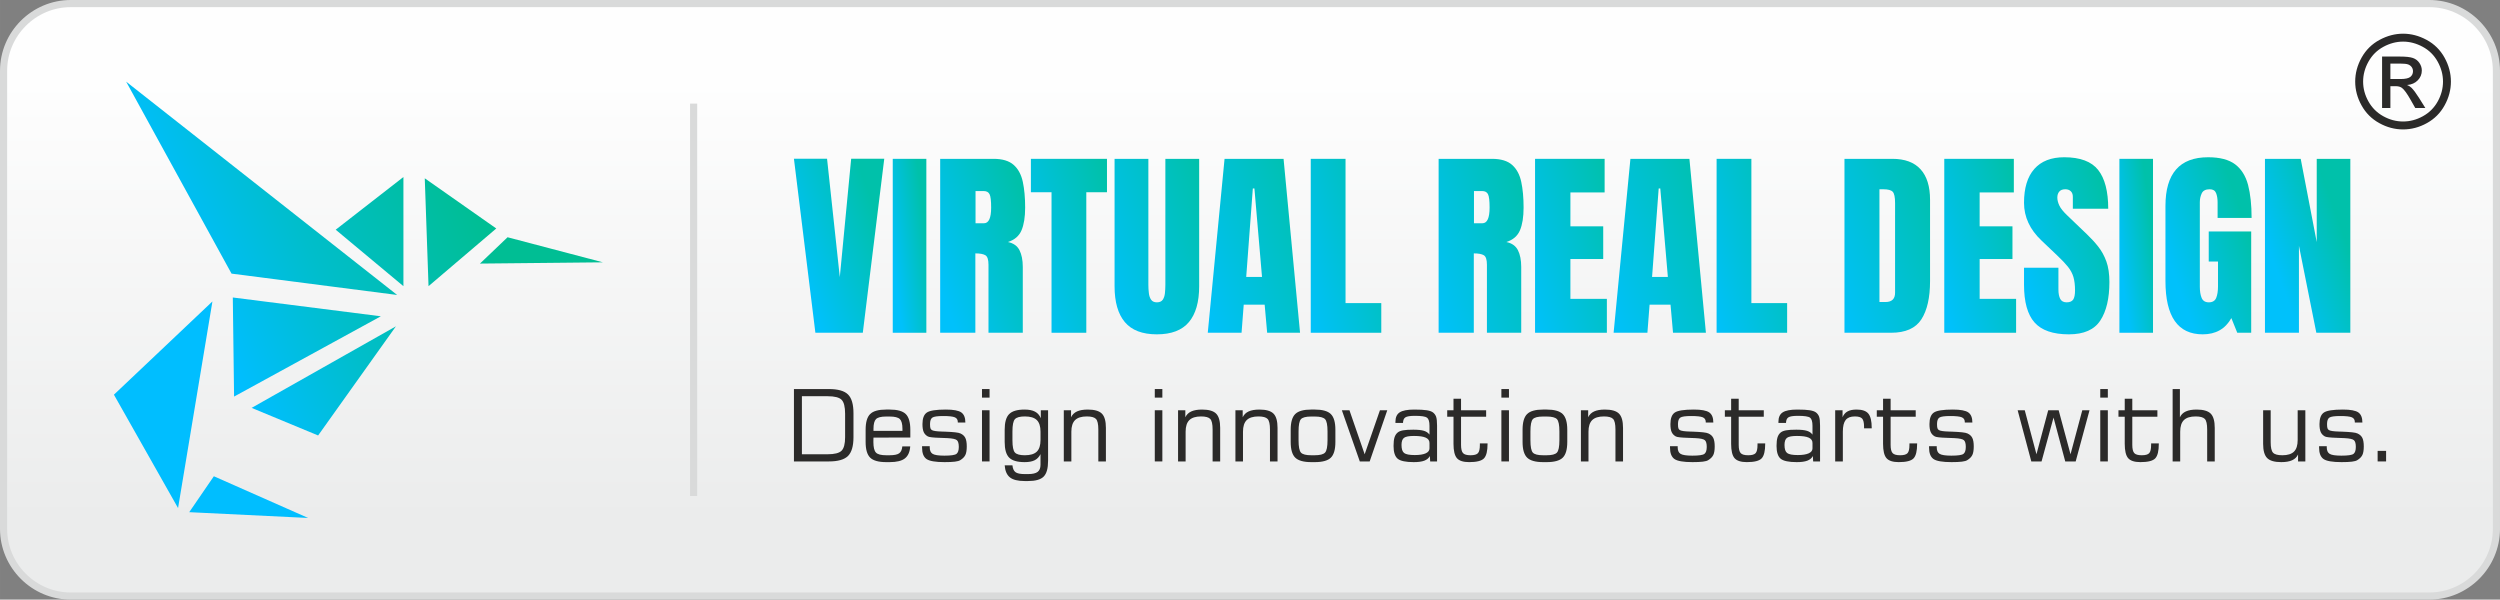 <?xml version="1.0" encoding="UTF-8"?>
<!DOCTYPE svg PUBLIC "-//W3C//DTD SVG 1.1//EN" "http://www.w3.org/Graphics/SVG/1.1/DTD/svg11.dtd">
<!-- Creator: CorelDRAW X7 -->
<svg xmlns="http://www.w3.org/2000/svg" xml:space="preserve" width="70.01mm" height="16.792mm" version="1.1" style="shape-rendering:geometricPrecision; text-rendering:geometricPrecision; image-rendering:optimizeQuality; fill-rule:evenodd; clip-rule:evenodd"
viewBox="0 0 411882 98791"
 xmlns:xlink="http://www.w3.org/1999/xlink">
 <rect x="0" y="0" width="411882" height="98791" fill="#808080" stroke="none"/>
 <defs>
  <style type="text/css">
   <![CDATA[
    .str0 {stroke:#D9DADA;stroke-width:1176.64}
    .fil1 {fill:none;fill-rule:nonzero}
    .fil2 {fill:#2B2A29;fill-rule:nonzero}
    .fil20 {fill:url(#id0)}
    .fil6 {fill:url(#id1)}
    .fil0 {fill:url(#id2)}
    .fil18 {fill:url(#id3)}
    .fil3 {fill:url(#id4)}
    .fil4 {fill:url(#id5)}
    .fil16 {fill:url(#id6)}
    .fil15 {fill:url(#id7)}
    .fil14 {fill:url(#id8)}
    .fil17 {fill:url(#id9)}
    .fil5 {fill:url(#id10)}
    .fil8 {fill:url(#id11)}
    .fil19 {fill:url(#id12)}
    .fil12 {fill:url(#id13)}
    .fil10 {fill:url(#id14)}
    .fil9 {fill:url(#id15)}
    .fil13 {fill:url(#id16)}
    .fil11 {fill:url(#id17)}
    .fil7 {fill:url(#id18)}
   ]]>
  </style>
  <linearGradient id="id0" gradientUnits="userSpaceOnUse" x1="37450.1" y1="59086.7" x2="80649.2" y2="39703.9">
   <stop offset="0" style="stop-opacity:1; stop-color:#00BEFF"/>
   <stop offset="0.42" style="stop-opacity:1; stop-color:#00BECB"/>
   <stop offset="1" style="stop-opacity:1; stop-color:#00BE94"/>
  </linearGradient>
  <linearGradient id="id1" gradientUnits="userSpaceOnUse" x1="167247" y1="43334.4" x2="184971" y2="37657.7">
   <stop offset="0" style="stop-opacity:1; stop-color:#00C1FB"/>
   <stop offset="1" style="stop-opacity:1; stop-color:#00C1AA"/>
  </linearGradient>
  <linearGradient id="id2" gradientUnits="userSpaceOnUse" x1="205941" y1="85512.2" x2="205941" y2="13278.4">
   <stop offset="0" style="stop-opacity:1; stop-color:#EBECEC"/>
   <stop offset="1" style="stop-opacity:1; stop-color:#FEFEFE"/>
  </linearGradient>
  <linearGradient id="id3" gradientUnits="userSpaceOnUse" xlink:href="#id1" x1="357317" y1="42826.7" x2="370408" y2="38164.9">
  </linearGradient>
  <linearGradient id="id4" gradientUnits="userSpaceOnUse" xlink:href="#id1" x1="131035" y1="43226.2" x2="145450" y2="37748.9">
  </linearGradient>
  <linearGradient id="id5" gradientUnits="userSpaceOnUse" xlink:href="#id1" x1="146749" y1="40934.1" x2="152952" y2="40057.5">
  </linearGradient>
  <linearGradient id="id6" gradientUnits="userSpaceOnUse" xlink:href="#id1" x1="332481" y1="43324.4" x2="348513" y2="37667.1">
  </linearGradient>
  <linearGradient id="id7" gradientUnits="userSpaceOnUse" xlink:href="#id1" x1="318168" y1="42936.7" x2="334317" y2="38054.8">
  </linearGradient>
  <linearGradient id="id8" gradientUnits="userSpaceOnUse" xlink:href="#id1" x1="300124" y1="44388.1" x2="321739" y2="36603.5">
  </linearGradient>
  <linearGradient id="id9" gradientUnits="userSpaceOnUse" xlink:href="#id1" x1="348939" y1="40921.1" x2="354954" y2="40070.4">
  </linearGradient>
  <linearGradient id="id10" gradientUnits="userSpaceOnUse" xlink:href="#id1" x1="153514" y1="43493.9" x2="170281" y2="37497.7">
  </linearGradient>
  <linearGradient id="id11" gradientUnits="userSpaceOnUse" xlink:href="#id1" x1="195144" y1="44939.4" x2="218025" y2="36052.2">
  </linearGradient>
  <linearGradient id="id12" gradientUnits="userSpaceOnUse" xlink:href="#id1" x1="374367" y1="42589" x2="386017" y2="38402.5">
  </linearGradient>
  <linearGradient id="id13" gradientUnits="userSpaceOnUse" xlink:href="#id1" x1="262009" y1="44940.5" x2="284893" y2="36051">
  </linearGradient>
  <linearGradient id="id14" gradientUnits="userSpaceOnUse" xlink:href="#id1" x1="233269" y1="44339.3" x2="254765" y2="36652.3">
  </linearGradient>
  <linearGradient id="id15" gradientUnits="userSpaceOnUse" xlink:href="#id1" x1="212512" y1="43241.5" x2="231008" y2="37750.1">
  </linearGradient>
  <linearGradient id="id16" gradientUnits="userSpaceOnUse" xlink:href="#id1" x1="279376" y1="43241.5" x2="297873" y2="37750.1">
  </linearGradient>
  <linearGradient id="id17" gradientUnits="userSpaceOnUse" xlink:href="#id1" x1="249432" y1="43333.8" x2="268210" y2="37657.7">
  </linearGradient>
  <linearGradient id="id18" gradientUnits="userSpaceOnUse" xlink:href="#id1" x1="179863" y1="44413.4" x2="201331" y2="36839.4">
  </linearGradient>
 </defs>
 <g id="Layer_x0020_1">
  <g id="_1634337996832">
   <path class="fil0" d="M11659 588l388564 0c6090,0 11071,4982 11071,11070l0 75474c0,6089 -4981,11070 -11071,11070l-388564 0c-6089,0 -11071,-4981 -11071,-11070l0 -75474c0,-6088 4982,-11070 11071,-11070z"/>
   <path class="fil1 str0" d="M11659 588l388564 0c6090,0 11071,4982 11071,11070l0 75474c0,6089 -4981,11070 -11071,11070l-388564 0c-6089,0 -11071,-4981 -11071,-11070l0 -75474c0,-6088 4982,-11070 11071,-11070z"/>
   <path class="fil2" d="M395919 5551c1322,0 2615,339 3877,1021 1257,677 2243,1651 2945,2914 703,1266 1056,2586 1056,3955 0,1359 -346,2668 -1042,3920 -691,1256 -1662,2230 -2914,2921 -1251,696 -2561,1042 -3922,1042 -1366,0 -2676,-346 -3927,-1042 -1254,-691 -2227,-1665 -2922,-2921 -696,-1252 -1044,-2561 -1044,-3920 0,-1369 352,-2689 1058,-3955 710,-1263 1694,-2237 2954,-2914 1262,-682 2552,-1021 3881,-1021zm0 1306c-1111,0 -2190,285 -3240,853 -1048,566 -1868,1380 -2460,2436 -593,1056 -888,2154 -888,3295 0,1139 291,2226 874,3268 581,1042 1393,1855 2439,2436 1046,581 2135,873 3275,873 1133,0 2225,-292 3271,-873 1044,-581 1857,-1394 2434,-2436 577,-1042 868,-2129 868,-3268 0,-1141 -297,-2239 -885,-3295 -589,-1056 -1409,-1870 -2461,-2436 -1052,-568 -2129,-853 -3227,-853zm-3464 10936l0 -8475 2916 0c1000,0 1720,79 2166,236 449,157 804,427 1069,820 266,389 397,802 397,1242 0,617 -222,1158 -666,1615 -443,460 -1032,717 -1767,774 301,125 544,275 721,450 342,332 759,891 1255,1680l1036 1658 -1662 0 -758 -1334c-592,-1052 -1073,-1712 -1436,-1976 -251,-193 -615,-289 -1096,-285l-806 0 0 3595 -1369 0zm1369 -4772l1663 0c795,0 1337,-119 1627,-354 289,-235 434,-549 434,-934 0,-250 -71,-474 -209,-670 -140,-200 -333,-346 -579,-443 -250,-96 -706,-146 -1376,-146l-1560 0 0 2547z"/>
   <polygon class="fil3" points="134336,54823 130802,26153 136259,26153 138359,45659 140232,26153 145684,26153 142149,54823 "/>
   <polygon class="fil4" points="147083,54823 152618,54823 152618,26169 147083,26169 "/>
   <path class="fil5" d="M154897 54823l0 -28654 8792 0c1462,0 2568,334 3317,1001 751,667 1250,1600 1507,2801 255,1201 383,2606 383,4223 0,1562 -200,2812 -595,3746 -394,933 -1139,1579 -2239,1934 899,189 1534,634 1900,1345 362,711 545,1633 545,2762l0 10842 -5651 0 0 -11220c0,-833 -173,-1350 -512,-1551 -345,-205 -894,-305 -1651,-305l0 13076 -5796 0zm5825 -18039l1384 0c793,0 1188,-862 1188,-2590 0,-1117 -84,-1851 -261,-2195 -173,-350 -494,-522 -972,-522l-1339 0 0 5307z"/>
   <polygon class="fil6" points="173242,54823 173242,31672 169841,31672 169841,26169 182378,26169 182378,31672 178971,31672 178971,54823 "/>
   <path class="fil7" d="M190597 55084c-2390,0 -4146,-672 -5274,-2012 -1128,-1339 -1695,-3312 -1695,-5918l0 -20985 5568 0 0 20757c0,478 28,940 83,1379 51,438 179,800 373,1077 195,283 511,429 945,429 444,0 767,-140 962,-418 194,-277 315,-638 366,-1084 44,-443 72,-905 72,-1383l0 -20757 5569 0 0 20985c0,2606 -567,4579 -1696,5918 -1128,1340 -2883,2012 -5273,2012z"/>
   <path class="fil8" d="M198983 54823l2767 -28654 9721 0 2716 28654 -5419 0 -411 -4624 -3450 0 -356 4624 -5568 0zm6335 -9197l2602 0 -1251 -14572 -261 0 -1090 14572z"/>
   <polygon class="fil9" points="215950,54823 215950,26169 221680,26169 221680,49938 227570,49938 227570,54823 "/>
   <path class="fil10" d="M237017 54823l0 -28654 8792 0c1461,0 2568,334 3317,1001 751,667 1251,1600 1506,2801 256,1201 384,2606 384,4223 0,1562 -201,2812 -596,3746 -394,933 -1139,1579 -2239,1934 901,189 1534,634 1901,1345 361,711 544,1633 544,2762l0 10842 -5651 0 0 -11220c0,-833 -172,-1350 -511,-1551 -344,-205 -895,-305 -1650,-305l0 13076 -5797 0zm5824 -18039l1384 0c794,0 1189,-862 1189,-2590 0,-1117 -84,-1851 -261,-2195 -172,-350 -494,-522 -973,-522l-1339 0 0 5307z"/>
   <polygon class="fil11" points="252905,54823 252905,26169 264366,26169 264366,31705 258729,31705 258729,37289 264135,37289 264135,42675 258729,42675 258729,49238 264737,49238 264737,54823 "/>
   <path class="fil12" d="M265847 54823l2769 -28654 9720 0 2718 28654 -5419 0 -410 -4624 -3452 0 -357 4624 -5569 0zm6337 -9197l2601 0 -1250 -14572 -261 0 -1090 14572z"/>
   <polygon class="fil13" points="282815,54823 282815,26169 288545,26169 288545,49938 294435,49938 294435,54823 "/>
   <path class="fil14" d="M303882 54823l0 -28654 7881 0c2061,0 3611,572 4651,1718 1046,1145 1567,2817 1567,5023l0 13415c0,2713 -477,4808 -1428,6286 -950,1473 -2613,2212 -4989,2212l-7682 0zm5764 -5063l988 0c1056,0 1586,-511 1586,-1534l0 -14782c0,-955 -129,-1568 -387,-1845 -253,-277 -769,-416 -1554,-416l-633 0 0 18577z"/>
   <polygon class="fil15" points="320326,54823 320326,26169 331785,26169 331785,31705 326152,31705 326152,37289 331559,37289 331559,42675 326152,42675 326152,49238 332159,49238 332159,54823 "/>
   <path class="fil16" d="M340855 55084c-2617,0 -4500,-650 -5658,-1956 -1156,-1301 -1733,-3373 -1733,-6219l0 -2801 5668 0 0 3585c0,662 102,1178 301,1556 199,373 550,562 1050,562 517,0 878,-157 1083,-457 200,-305 302,-805 302,-1500 0,-878 -90,-1612 -262,-2206 -172,-590 -477,-1156 -905,-1695 -429,-533 -1023,-1162 -1785,-1878l-2567 -2441c-1924,-1816 -2885,-3889 -2885,-6223 0,-2440 567,-4302 1700,-5580 1135,-1283 2779,-1923 4925,-1923 2628,0 4496,701 5595,2101 1100,1400 1653,3529 1653,6380l-5831 0 0 -1968c0,-393 -111,-694 -334,-911 -222,-216 -523,-327 -900,-327 -455,0 -789,127 -1001,382 -216,257 -321,584 -321,984 0,401 110,840 327,1306 216,468 646,1001 1283,1612l3309 3173c659,628 1271,1295 1822,1995 556,700 1000,1512 1338,2439 334,929 501,2063 501,3397 0,2690 -495,4800 -1491,6323 -988,1528 -2716,2290 -5184,2290z"/>
   <polygon class="fil17" points="349179,54823 354715,54823 354715,26169 349179,26169 "/>
   <path class="fil18" d="M362902 55084c-4090,0 -6137,-2929 -6137,-8792l0 -12360c0,-5351 2342,-8024 7030,-8024 1934,0 3414,389 4448,1162 1027,778 1737,1911 2133,3395 388,1490 583,3302 583,5441l-5602 0 0 -2540c0,-622 -82,-1138 -251,-1556 -166,-417 -515,-627 -1050,-627 -660,0 -1099,221 -1309,666 -212,444 -318,934 -318,1468l0 13887c0,773 100,1395 299,1878 201,484 596,729 1185,729 604,0 1011,-245 1212,-729 200,-483 299,-1116 299,-1912l0 -4084 -1527 0 0 -4951 6996 0 0 16688 -2296 0 -973 -2413c-1000,1785 -2571,2674 -4722,2674z"/>
   <polygon class="fil19" points="373159,54823 373159,26169 379049,26169 381689,39890 381689,26169 387225,26169 387225,54823 381623,54823 378757,40496 378757,54823 "/>
   <path class="fil2" d="M130803 76023l0 -11925 5758 0c1495,0 2542,295 3147,889 604,591 904,1624 904,3094l0 3934c0,1478 -304,2518 -910,3114 -604,596 -1652,894 -3141,894l-5758 0zm1313 -1181l4229 0c1145,0 1916,-195 2305,-586 390,-388 584,-1131 584,-2225l0 -3854c0,-1152 -194,-1925 -579,-2312 -388,-392 -1159,-586 -2310,-586l-4229 0 0 9563z"/>
   <path class="fil2" d="M143909 70987l4772 0 0 -327c0,-791 -142,-1327 -423,-1611 -285,-282 -845,-424 -1681,-424l-586 0c-833,0 -1387,142 -1666,424 -277,284 -416,820 -416,1611l0 327zm2100 5150c-1261,0 -2141,-246 -2644,-737 -500,-490 -752,-1354 -752,-2590l0 -1998c0,-1241 249,-2105 749,-2597 497,-492 1375,-738 2629,-738l586 0c1260,0 2142,246 2646,738 503,492 755,1356 755,2597l0 1274 -6069 8c-6,85 -8,181 -11,282 -3,103 -6,248 -6,434 0,872 140,1455 418,1750 277,298 837,445 1681,445l586 0c752,0 1274,-109 1569,-324 292,-217 464,-594 511,-1135l1304 0c-63,916 -358,1575 -883,1982 -524,407 -1353,609 -2487,609l-582 0z"/>
   <path class="fil2" d="M151913 73513l1263 0 0 192c0,519 162,877 481,1073 320,194 962,293 1931,293 1081,0 1748,-99 2000,-298 252,-197 378,-579 378,-1145 0,-549 -105,-919 -310,-1102 -204,-186 -719,-298 -1538,-342 -307,-17 -716,-32 -1234,-48 -1131,-30 -1803,-110 -2017,-230 -319,-178 -549,-419 -683,-722 -137,-303 -205,-741 -205,-1313 0,-935 238,-1566 713,-1896 473,-332 1519,-498 3138,-498 1255,0 2103,159 2549,473 445,314 668,869 668,1659l-1246 0 0 -79c0,-374 -161,-632 -484,-773 -325,-143 -968,-214 -1927,-214 -932,0 -1522,84 -1779,257 -257,170 -386,528 -386,1071 0,332 25,561 71,695 49,134 135,235 257,303 251,134 807,211 1668,233 219,6 388,11 505,16 705,27 1258,63 1659,110 403,43 686,106 859,189 375,169 640,414 799,735 155,322 234,787 234,1397 0,617 -76,1090 -232,1411 -156,319 -432,603 -834,849 -180,118 -478,202 -888,251 -412,52 -984,77 -1717,77 -1495,0 -2485,-173 -2969,-517 -483,-347 -724,-973 -724,-1882l0 -225z"/>
   <path class="fil2" d="M161786 65509l0 -1411 1247 0 0 1411 -1247 0zm0 10514l0 -8432 1247 0 0 8432 -1247 0z"/>
   <path class="fil2" d="M171428 72499l0 -1376c0,-882 -205,-1519 -612,-1918 -408,-396 -1064,-596 -1966,-596 -815,0 -1361,148 -1634,445 -276,296 -413,973 -413,2037l0 1440c0,1058 137,1734 413,2029 273,298 819,445 1634,445 902,0 1558,-200 1966,-596 407,-399 612,-1036 612,-1910zm1246 -4908l0 8338c0,1239 -242,2102 -729,2592 -487,490 -1342,732 -2565,732l-576 0c-1102,0 -1905,-199 -2414,-601 -508,-402 -798,-1066 -866,-1990l1279 0c55,539 218,916 500,1126 279,211 785,318 1517,318l560 0c735,0 1261,-121 1576,-362 314,-241 472,-634 472,-1178l0 -1744c-235,465 -555,802 -965,1006 -408,206 -960,309 -1659,309 -1202,0 -2051,-249 -2543,-746 -492,-495 -737,-1356 -737,-2578l0 -2004c0,-1227 245,-2090 737,-2585 492,-498 1341,-747 2543,-747 719,0 1295,114 1725,345 429,229 744,590 948,1082l0 -1313 1197 0z"/>
   <path class="fil2" d="M175263 76023l0 -8432 1198 0 0 1154c204,-435 530,-754 978,-959 448,-205 1039,-309 1777,-309 1104,0 1878,224 2321,670 443,446 664,1230 664,2350l0 5526 -1247 0 0 -5260c0,-880 -128,-1460 -388,-1739 -260,-275 -763,-415 -1508,-415 -883,0 -1526,203 -1936,604 -407,405 -612,1039 -612,1910l0 4900 -1247 0z"/>
   <path class="fil2" d="M190254 65509l0 -1411 1247 0 0 1411 -1247 0zm0 10514l0 -8432 1247 0 0 8432 -1247 0z"/>
   <path class="fil2" d="M194089 76023l0 -8432 1198 0 0 1154c205,-435 530,-754 979,-959 448,-205 1038,-309 1776,-309 1105,0 1878,224 2321,670 443,446 665,1230 665,2350l0 5526 -1247 0 0 -5260c0,-880 -128,-1460 -388,-1739 -260,-275 -763,-415 -1509,-415 -883,0 -1525,203 -1935,604 -408,405 -613,1039 -613,1910l0 4900 -1247 0z"/>
   <path class="fil2" d="M203539 76023l0 -8432 1198 0 0 1154c205,-435 530,-754 978,-959 449,-205 1040,-309 1777,-309 1104,0 1878,224 2322,670 443,446 664,1230 664,2350l0 5526 -1247 0 0 -5260c0,-880 -129,-1460 -388,-1739 -260,-275 -764,-415 -1509,-415 -883,0 -1526,203 -1936,604 -406,405 -612,1039 -612,1910l0 4900 -1247 0z"/>
   <path class="fil2" d="M218714 72531l0 -1440c0,-1064 -133,-1739 -405,-2029 -270,-292 -836,-437 -1700,-437l-585 0c-861,0 -1422,145 -1688,433 -263,288 -395,967 -395,2033l0 1440c0,1072 134,1753 400,2043 268,287 828,431 1683,431l585 0c857,0 1424,-147 1698,-440 270,-292 407,-970 407,-2034zm-2673 3606c-1260,0 -2140,-246 -2645,-737 -500,-490 -751,-1354 -751,-2587l0 -2004c0,-1238 250,-2102 750,-2594 498,-492 1373,-738 2629,-738l585 0c1260,0 2142,246 2646,738 503,492 754,1356 754,2594l0 2004c0,1238 -247,2102 -747,2591 -500,490 -1383,733 -2640,733l-581 0z"/>
   <polygon class="fil2" points="221076,67591 222325,67591 224832,74844 227348,67591 228556,67591 225659,76023 224031,76023 "/>
   <path class="fil2" d="M235512 73874l0 -889c0,-402 -205,-693 -611,-879 -408,-189 -1059,-282 -1949,-282 -816,0 -1362,103 -1636,308 -276,205 -413,600 -413,1181 0,665 145,1105 438,1326 290,222 872,333 1748,333 784,0 1382,-95 1801,-283 415,-189 622,-463 622,-815zm63 1260c-191,353 -496,606 -916,765 -421,159 -1000,238 -1743,238 -1318,0 -2204,-189 -2652,-566 -448,-377 -672,-1077 -672,-2104 0,-594 51,-1059 155,-1395 104,-336 276,-606 517,-809 201,-172 500,-292 894,-363 393,-75 957,-109 1694,-109 764,0 1349,62 1750,188 405,125 707,333 910,629l0 -1454c0,-690 -132,-1135 -400,-1341 -266,-201 -936,-303 -2009,-303 -778,0 -1297,83 -1555,247 -253,161 -387,466 -398,918l-1247 0 0 -194c0,-722 232,-1236 699,-1542 469,-309 1275,-462 2418,-462 890,0 1569,39 2034,112 465,74 810,194 1034,361 245,191 417,429 519,713 99,282 153,768 153,1457l0 5903 -1135 0 -50 -889z"/>
   <path class="fil2" d="M238433 68657l0 -1066 1034 0 0 -1902 1244 0 0 1902 4135 0 0 1066 -4135 0 0 4643c0,661 110,1112 326,1349 216,239 629,356 1235,356 604,0 1013,-114 1223,-344 212,-229 317,-683 317,-1361l0 -247 1267 0 0 72c0,1186 -198,1985 -590,2395 -392,412 -1208,617 -2445,617 -965,0 -1640,-219 -2015,-653 -374,-434 -562,-1222 -562,-2359l0 -4468 -1034 0z"/>
   <path class="fil2" d="M247357 65509l0 -1411 1248 0 0 1411 -1248 0zm0 10514l0 -8432 1248 0 0 8432 -1248 0z"/>
   <path class="fil2" d="M256917 72531l0 -1440c0,-1064 -133,-1739 -405,-2029 -270,-292 -836,-437 -1700,-437l-585 0c-861,0 -1421,145 -1687,433 -264,288 -397,967 -397,2033l0 1440c0,1072 135,1753 401,2043 267,287 828,431 1683,431l585 0c860,0 1424,-147 1698,-440 270,-292 407,-970 407,-2034zm-2673 3606c-1260,0 -2140,-246 -2642,-737 -503,-490 -754,-1354 -754,-2587l0 -2004c0,-1238 249,-2102 750,-2594 497,-492 1376,-738 2629,-738l585 0c1260,0 2144,246 2647,738 502,492 755,1356 755,2594l0 2004c0,1238 -249,2102 -749,2591 -500,490 -1383,733 -2640,733l-581 0z"/>
   <path class="fil2" d="M260460 76023l0 -8432 1197 0 0 1154c206,-435 532,-754 980,-959 448,-205 1038,-309 1777,-309 1103,0 1878,224 2320,670 442,446 664,1230 664,2350l0 5526 -1248 0 0 -5260c0,-880 -128,-1460 -387,-1739 -260,-275 -762,-415 -1509,-415 -882,0 -1526,203 -1935,604 -406,405 -612,1039 -612,1910l0 4900 -1247 0z"/>
   <path class="fil2" d="M275139 73513l1265 0 0 192c0,519 159,877 479,1073 321,194 963,293 1930,293 1083,0 1749,-99 2001,-298 251,-197 377,-579 377,-1145 0,-549 -103,-919 -309,-1102 -203,-186 -718,-298 -1537,-342 -308,-17 -717,-32 -1234,-48 -1133,-30 -1805,-110 -2017,-230 -319,-178 -550,-419 -685,-722 -137,-303 -203,-741 -203,-1313 0,-935 236,-1566 712,-1896 473,-332 1521,-498 3138,-498 1255,0 2102,159 2548,473 447,314 671,869 671,1659l-1247 0 0 -79c0,-374 -163,-632 -484,-773 -326,-143 -967,-214 -1928,-214 -932,0 -1522,84 -1779,257 -257,170 -386,528 -386,1071 0,332 25,561 71,695 49,134 135,235 257,303 251,134 808,211 1669,233 218,6 388,11 504,16 706,27 1258,63 1660,110 401,43 688,106 858,189 376,169 641,414 799,735 155,322 234,787 234,1397 0,617 -77,1090 -232,1411 -156,319 -432,603 -834,849 -179,118 -478,202 -887,251 -413,52 -986,77 -1718,77 -1495,0 -2485,-173 -2968,-517 -484,-347 -725,-973 -725,-1882l0 -225z"/>
   <path class="fil2" d="M284176 68657l0 -1066 1034 0 0 -1902 1247 0 0 1902 4132 0 0 1066 -4132 0 0 4643c0,661 108,1112 326,1349 216,239 626,356 1235,356 604,0 1010,-114 1222,-344 210,-229 315,-683 315,-1361l0 -247 1267 0 0 72c0,1186 -198,1985 -588,2395 -394,412 -1207,617 -2446,617 -966,0 -1638,-219 -2016,-653 -374,-434 -562,-1222 -562,-2359l0 -4468 -1034 0z"/>
   <path class="fil2" d="M298613 73874l0 -889c0,-402 -206,-693 -612,-879 -407,-189 -1059,-282 -1949,-282 -816,0 -1362,103 -1636,308 -276,205 -413,600 -413,1181 0,665 145,1105 438,1326 291,222 872,333 1748,333 784,0 1382,-95 1801,-283 416,-189 623,-463 623,-815zm62 1260c-191,353 -496,606 -915,765 -422,159 -1001,238 -1744,238 -1317,0 -2203,-189 -2652,-566 -448,-377 -672,-1077 -672,-2104 0,-594 52,-1059 155,-1395 104,-336 276,-606 517,-809 203,-172 500,-292 895,-363 394,-75 956,-109 1695,-109 762,0 1347,62 1748,188 405,125 708,333 911,629l0 -1454c0,-690 -135,-1135 -399,-1341 -267,-201 -937,-303 -2009,-303 -780,0 -1299,83 -1556,247 -253,161 -388,466 -399,918l-1247 0 0 -194c0,-722 232,-1236 701,-1542 467,-309 1273,-462 2417,-462 890,0 1569,39 2033,112 463,74 810,194 1034,361 245,191 417,429 519,713 101,282 153,768 153,1457l0 5903 -1135 0 -50 -889z"/>
   <path class="fil2" d="M302353 76023l0 -8432 1214 0 0 1154c176,-440 451,-759 826,-962 373,-205 868,-306 1488,-306 920,0 1565,221 1932,664 374,446 559,1230 559,2356l0 67 -1262 0 0 -249c0,-673 -108,-1126 -320,-1359 -213,-233 -616,-347 -1210,-347 -691,0 -1191,196 -1500,588 -310,393 -465,1036 -465,1926l0 4900 -1262 0z"/>
   <path class="fil2" d="M309206 68657l0 -1066 1034 0 0 -1902 1245 0 0 1902 4134 0 0 1066 -4134 0 0 4643c0,661 110,1112 326,1349 215,239 628,356 1235,356 606,0 1012,-114 1224,-344 210,-229 316,-683 316,-1361l0 -247 1266 0 0 72c0,1186 -198,1985 -588,2395 -394,412 -1207,617 -2446,617 -966,0 -1638,-219 -2016,-653 -374,-434 -562,-1222 -562,-2359l0 -4468 -1034 0z"/>
   <path class="fil2" d="M317819 73513l1264 0 0 192c0,519 160,877 481,1073 321,194 962,293 1929,293 1083,0 1750,-99 2000,-298 254,-197 378,-579 378,-1145 0,-549 -104,-919 -307,-1102 -205,-186 -720,-298 -1540,-342 -305,-17 -716,-32 -1233,-48 -1131,-30 -1803,-110 -2017,-230 -320,-178 -550,-419 -683,-722 -137,-303 -206,-741 -206,-1313 0,-935 239,-1566 715,-1896 473,-332 1519,-498 3138,-498 1253,0 2100,159 2547,473 446,314 670,869 670,1659l-1248 0 0 -79c0,-374 -161,-632 -483,-773 -326,-143 -967,-214 -1928,-214 -930,0 -1522,84 -1779,257 -257,170 -386,528 -386,1071 0,332 25,561 73,695 49,134 132,235 257,303 251,134 805,211 1667,233 217,6 387,11 506,16 703,27 1256,63 1658,110 403,43 687,106 860,189 373,169 639,414 796,735 158,322 235,787 235,1397 0,617 -77,1090 -232,1411 -154,319 -430,603 -833,849 -181,118 -479,202 -888,251 -413,52 -986,77 -1716,77 -1497,0 -2487,-173 -2970,-517 -484,-347 -725,-973 -725,-1882l0 -225z"/>
   <polygon class="fil2" points="332414,67591 333584,67591 335514,74844 337449,67591 339171,67591 341126,74844 343063,67591 344256,67591 341974,76023 340255,76023 338325,68792 336353,76023 334664,76023 "/>
   <path class="fil2" d="M346025 65509l0 -1411 1247 0 0 1411 -1247 0zm0 10514l0 -8432 1247 0 0 8432 -1247 0z"/>
   <path class="fil2" d="M349024 68657l0 -1066 1033 0 0 -1902 1246 0 0 1902 4134 0 0 1066 -4134 0 0 4643c0,661 110,1112 325,1349 216,239 629,356 1238,356 603,0 1010,-114 1220,-344 212,-229 318,-683 318,-1361l0 -247 1266 0 0 72c0,1186 -198,1985 -588,2395 -394,412 -1208,617 -2447,617 -965,0 -1637,-219 -2016,-653 -373,-434 -562,-1222 -562,-2359l0 -4468 -1033 0z"/>
   <path class="fil2" d="M357948 76023l0 -11925 1198 0 0 4647c205,-435 531,-754 980,-959 448,-205 1037,-309 1776,-309 1104,0 1878,224 2321,670 443,446 663,1230 663,2350l0 5526 -1247 0 0 -5260c0,-880 -126,-1460 -386,-1739 -261,-275 -764,-415 -1511,-415 -882,0 -1523,200 -1934,601 -407,399 -613,1036 -613,1913l0 4900 -1247 0z"/>
   <path class="fil2" d="M379813 67591l0 8432 -1201 0 0 -1146c-198,429 -522,747 -976,951 -454,206 -1052,309 -1795,309 -1102,0 -1872,-224 -2318,-669 -444,-446 -664,-1229 -664,-2343l0 -5534 1244 0 0 5269c0,875 132,1451 395,1729 260,277 772,416 1527,416 874,0 1515,-200 1920,-601 401,-399 604,-1034 604,-1905l0 -4908 1264 0z"/>
   <path class="fil2" d="M382078 73513l1263 0 0 192c0,519 163,877 482,1073 320,194 961,293 1930,293 1082,0 1748,-99 2001,-298 251,-197 376,-579 376,-1145 0,-549 -104,-919 -308,-1102 -205,-186 -720,-298 -1540,-342 -305,-17 -716,-32 -1232,-48 -1132,-30 -1804,-110 -2018,-230 -319,-178 -550,-419 -683,-722 -137,-303 -205,-741 -205,-1313 0,-935 239,-1566 714,-1896 473,-332 1519,-498 3138,-498 1256,0 2102,159 2549,473 444,314 668,869 668,1659l-1248 0 0 -79c0,-374 -159,-632 -483,-773 -324,-143 -967,-214 -1926,-214 -932,0 -1523,84 -1781,257 -255,170 -386,528 -386,1071 0,332 27,561 73,695 50,134 135,235 257,303 251,134 805,211 1667,233 220,6 388,11 506,16 704,27 1258,63 1659,110 402,43 686,106 859,189 373,169 639,414 799,735 155,322 233,787 233,1397 0,617 -75,1090 -231,1411 -156,319 -432,603 -834,849 -181,118 -480,202 -889,251 -413,52 -983,77 -1716,77 -1497,0 -2487,-173 -2970,-517 -484,-347 -724,-973 -724,-1882l0 -225z"/>
   <polygon class="fil2" points="391722,76023 393117,76023 393117,74284 391722,74284 "/>
   <path class="fil20" d="M66464 47148l-11158 -9302 11158 -8682 0 17984zm-28319 -2067l-17361 -31625 44647 35141 -27286 -3516zm-2913 33384l-4058 5918 19590 952 -15532 -6870zm-16465 -13439l16230 -15364 -5663 34045 -10567 -18681zm46460 -11263l-23774 13438 10956 4545 12818 -17983zm-2484 -1653l-24389 -3099 209 16328 24180 -13229zm20878 -13022l-4548 4339 20259 -207 -15711 -4132zm-1860 -1444l-11781 -8269 621 17773 11160 -9504z"/>
   <line class="fil1 str0" x1="114277" y1="17069" x2="114277" y2= "81720" />
  </g>
 </g>
</svg>
